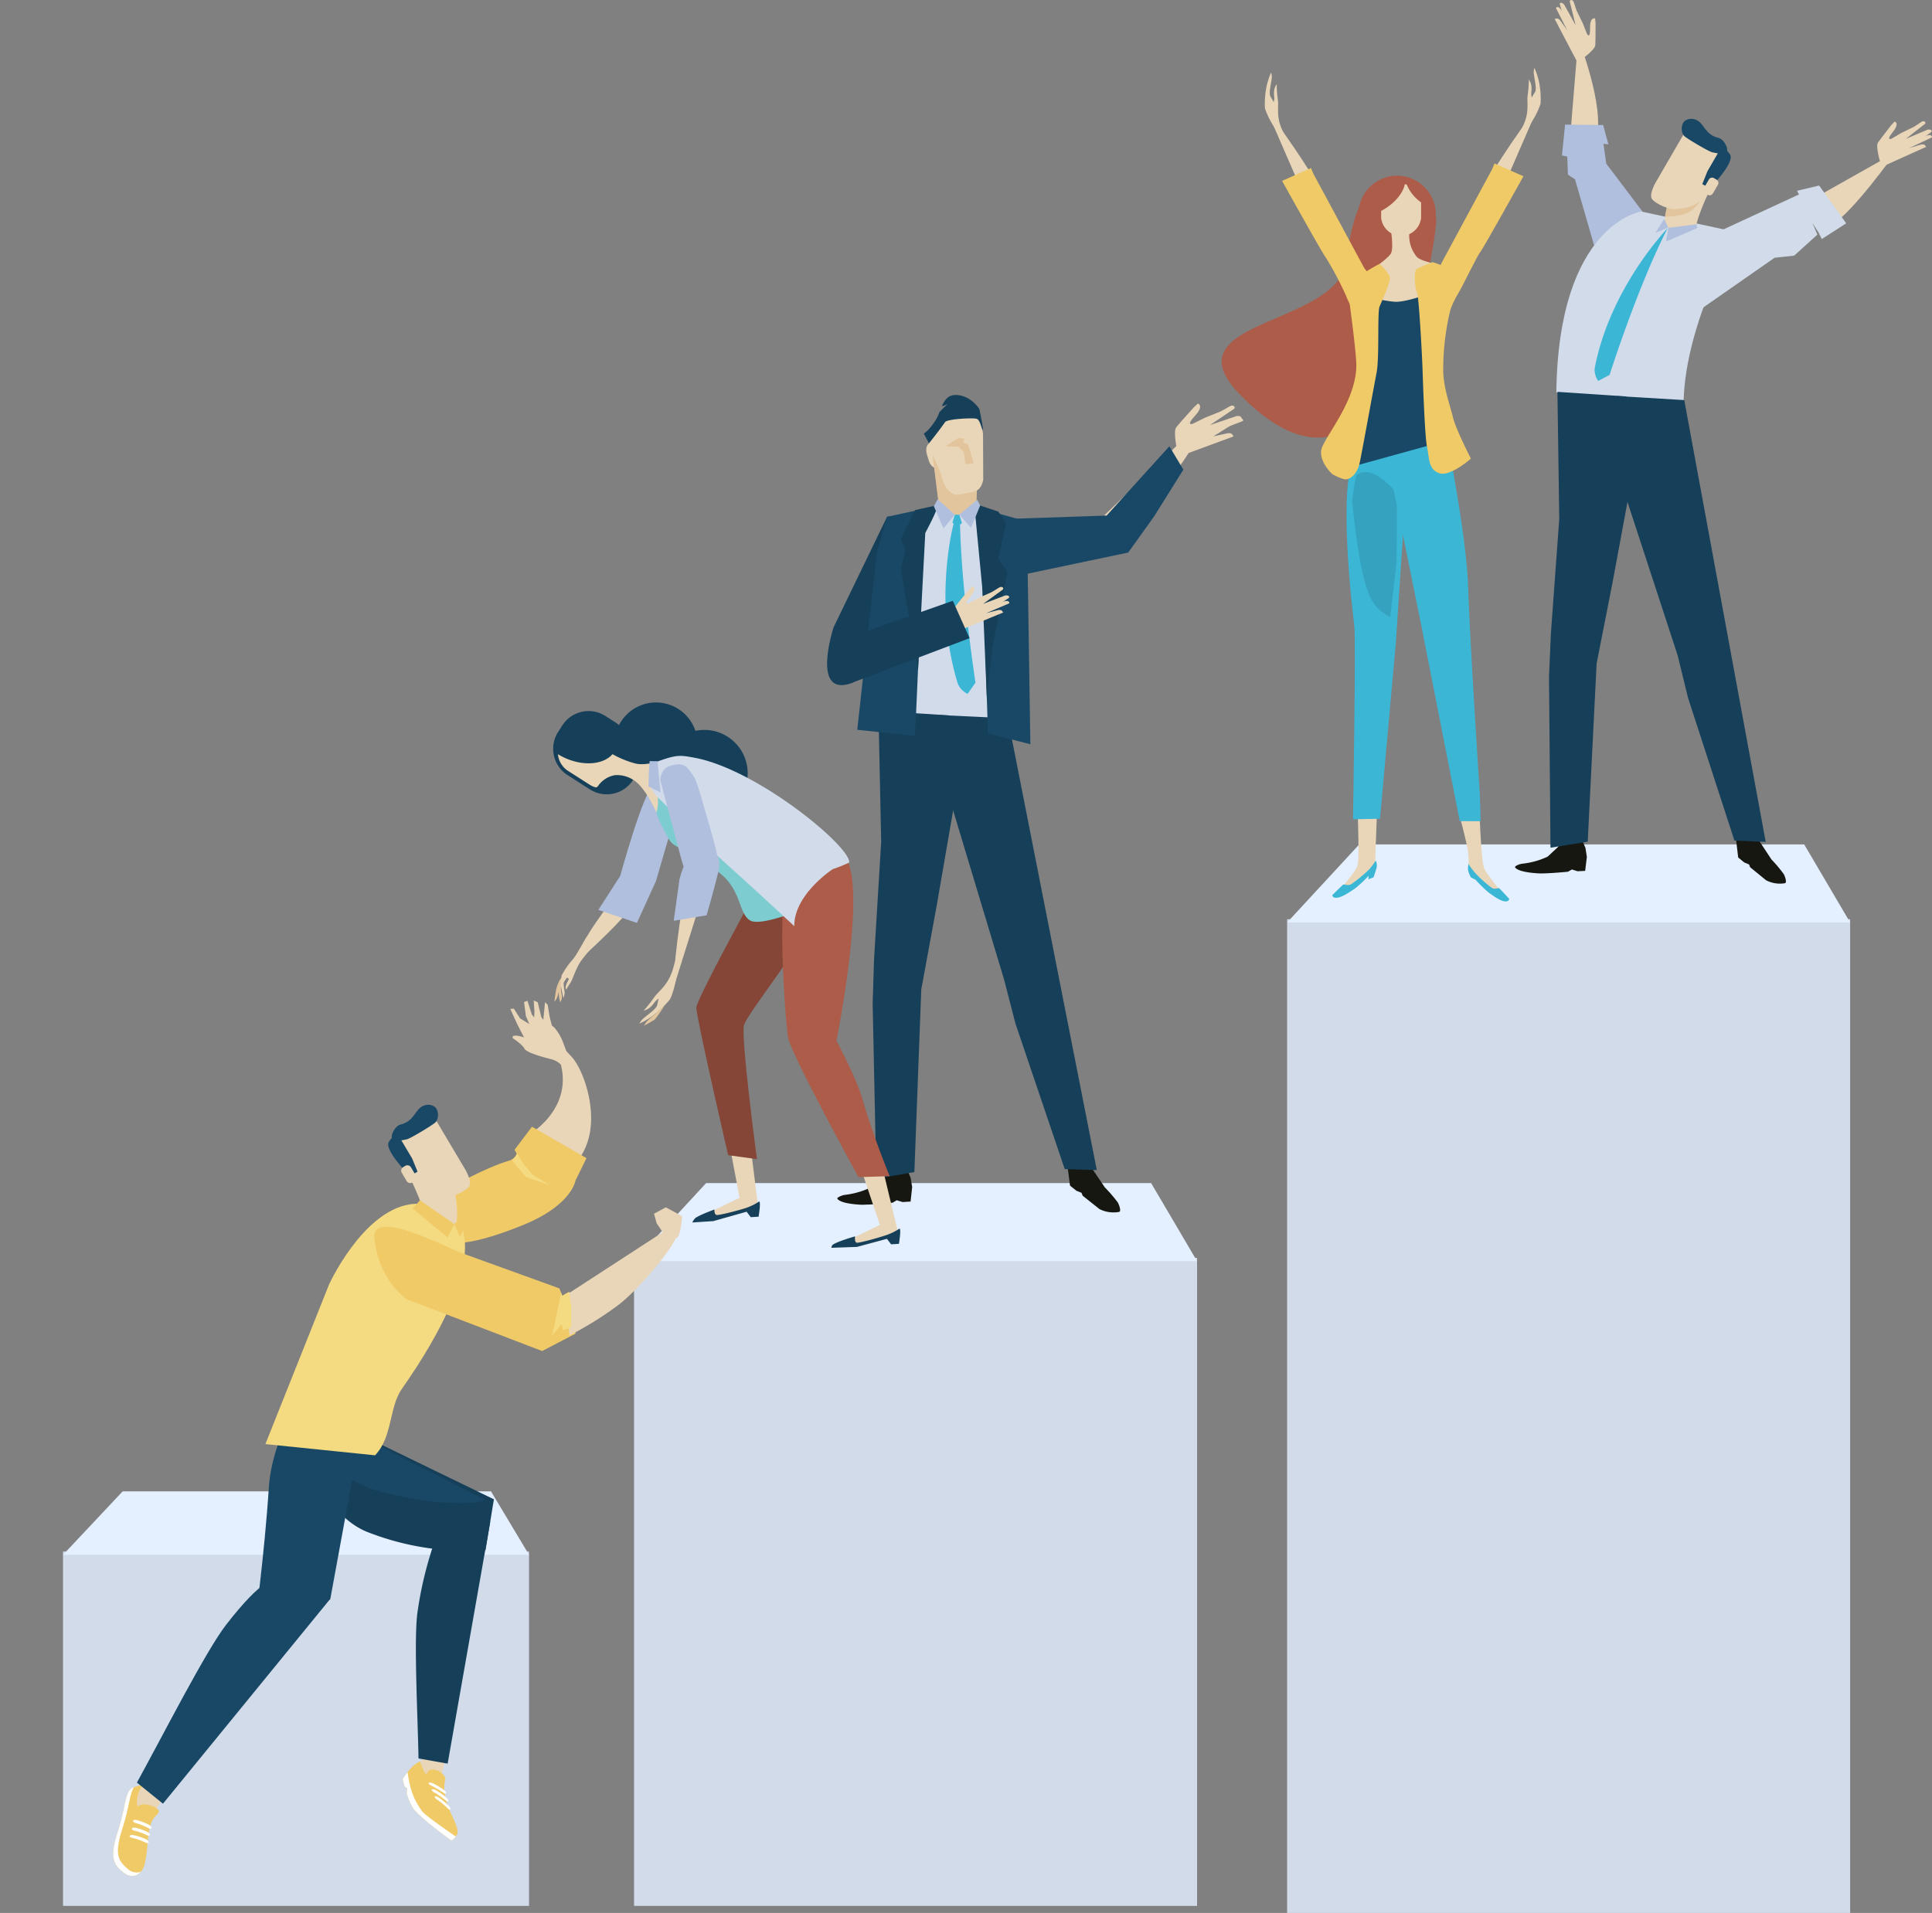<svg xmlns="http://www.w3.org/2000/svg" xmlns:xlink="http://www.w3.org/1999/xlink" width="564.702" height="559.263" viewBox="0 0 564.702 559.263">
  <rect x="0" y="0" width="564.702" height="559.263" fill="#808080" stroke="none"/>
  <defs>
    <clipPath id="clip-path">
      <rect id="Rectangle_5912" data-name="Rectangle 5912" width="564.702" height="548.452" fill="none"/>
    </clipPath>
  </defs>
  <g id="Step_by_Step_Illustration" data-name="Step by Step Illustration" transform="translate(0)">
    <rect id="Rectangle_5914" data-name="Rectangle 5914" width="136.211" height="103.597" transform="translate(18.419 453.602)" fill="#d1dbea"/>
    <rect id="Rectangle_5915" data-name="Rectangle 5915" width="164.563" height="189.459" transform="translate(185.326 367.74)" fill="#d1dbea"/>
    <rect id="Rectangle_5916" data-name="Rectangle 5916" width="164.563" height="290.53" transform="translate(376.213 268.734)" fill="#d1dbea"/>
    <path id="Path_9663" data-name="Path 9663" d="M17.445,16.653H125.092l11.119,18.559H0Z" transform="translate(18.419 419.35)" fill="#e4efff"/>
    <path id="Path_9664" data-name="Path 9664" d="M21.076,16.653H151.13l13.433,22.823H0Z" transform="translate(185.326 329.225)" fill="#e4efff"/>
    <path id="Path_9665" data-name="Path 9665" d="M21.076,16.653H151.13l13.433,22.823H0Z" transform="translate(376.213 230.218)" fill="#e4efff"/>
    <g id="Group_2405" data-name="Group 2405" transform="translate(0)">
      <g id="Group_2404" data-name="Group 2404" clip-path="url(#clip-path)">
        <path id="Path_9522" data-name="Path 9522" d="M469.206,222.026l-.081,5.728.57,4.815,1.785,1.459,1.392.573.334.836,4.632,3.782a8.721,8.721,0,0,0,5.48.883c.8-.109-.077-2.342-.317-2.689a39.079,39.079,0,0,0-3.571-4.25l-3.391-5.146-3.781-6.4Z" transform="translate(38.354 18.119)" fill="#161711"/>
        <path id="Path_9523" data-name="Path 9523" d="M428.927,226.963l1.015,2.4.414,2.63-.5,4.074-2.237.11-1.633-.519-1.165.66s-6.37.626-8.724.475c-3.905-.251-6-.859-6.692-1.686-.385-.461,1.508-1.111,2.118-1.141a22.945,22.945,0,0,0,7.357-2.054l3.165-2.941.772-2.226Z" transform="translate(33.468 18.538)" fill="#161711"/>
        <path id="Path_9524" data-name="Path 9524" d="M424.271,39.015l2.352-28.6s7.88,20.082,5.261,28.87-7.612-.266-7.612-.266" transform="translate(34.687 0.851)" fill="#e9d6b8"/>
        <path id="Path_9525" data-name="Path 9525" d="M448.1,62.443l-13.117-17.36-.814-5.8,1.447.18-1.542-5.66-11.119-.136-.916,9.015,1.547.338.2,5.293,2.066,1.352L433.325,75.5Z" transform="translate(34.505 2.752)" fill="#b0bfde"/>
        <path id="Path_9526" data-name="Path 9526" d="M473.5,63.269l-28.158-6.111s-24.219,3.573-24.82,52.883c0,.232,37.021,12.131,37.2,2.806.442-23.3,15.78-49.578,15.78-49.578" transform="translate(34.38 4.673)" fill="#d1dbea"/>
        <path id="Path_9527" data-name="Path 9527" d="M490.583,54.357l23.411-13.2S501.132,59.2,495.358,62.266s-4.775-7.909-4.775-7.909" transform="translate(40.103 3.365)" fill="#e9d6b8"/>
        <path id="Path_9528" data-name="Path 9528" d="M462.274,64.762l25.965-12.016-.584-1.068,6.465-1.533L502.042,61.2,494.9,65.788l-.936-1.9-1.818-2.811,1.481,3.409-6.8,6.154-5.714.611-21.395,14.92Z" transform="translate(37.585 4.1)" fill="#d1dbea"/>
        <path id="Path_9529" data-name="Path 9529" d="M456.564,108.214l23.807,129.175-9.144-.4L457.669,195.27l-3.054-12.475-16.14-49.366-1.493-26.385Z" transform="translate(35.726 8.752)" fill="#163f59"/>
        <path id="Path_9530" data-name="Path 9530" d="M429.852,237.422l2.6-52.088,4.628-23.527,5.993-32.324L441.1,107.25,421,105.9l.534,37.2-2.443,33.432-.552,12.63.434,50.007Z" transform="translate(34.219 8.658)" fill="#163f59"/>
        <path id="Path_9531" data-name="Path 9531" d="M508.112,44.785s-1.438-4.66-.652-5.811,3.947-5.163,3.947-5.163l.905-.95s1.611.4-.544,3.078-.382,1.939-.382,1.939l2.883-1.69,3.7-1.8,1.537-1.006s.829-.636,1.155-.617c.948.045.563.741.563.741l-5.643,4.407,6.325-2.667s.866-.207,1.133.174c.25.359-.006.488-.006.488L516.6,40.59l3.419-1.014s.852-.182,1.133.177c.3.392.4.49.4.49l-12.63,5.7Z" transform="translate(41.469 2.679)" fill="#e9d6b8"/>
        <path id="Path_9532" data-name="Path 9532" d="M515.76,38.551l4.561-1.622a3.951,3.951,0,0,1,1.573-.411.636.636,0,0,1,.641.656L515.9,40.283Z" transform="translate(42.167 2.985)" fill="#e9d6b8"/>
        <path id="Path_9533" data-name="Path 9533" d="M427.856,17.394s4-2.787,4.089-4.177.073-6.5.073-6.5l-.129-1.3s-1.517-.675-1.466,2.761-.895,1.761-.895,1.761L428.3,6.827l-1.81-3.7L425.9,1.391s-.263-1.009-.53-1.2c-.776-.548-.9.238-.9.238L426.2,7.381l-3.34-6s-.555-.7-1-.56c-.419.129-.3.387-.3.387l2.193,7.65-2.072-2.9s-.56-.67-1-.559c-.48.121-.617.143-.617.143L426.5,17.809Z" transform="translate(34.343 0)" fill="#e9d6b8"/>
        <path id="Path_9534" data-name="Path 9534" d="M424.9,7.428l-2.6-4.087a3.98,3.98,0,0,0-.985-1.294.638.638,0,0,0-.909.121l3.314,6.537Z" transform="translate(34.371 0.156)" fill="#e9d6b8"/>
        <path id="Path_9535" data-name="Path 9535" d="M451.741,51.187c-1.588,6.291-2.114,9.536-2,9.982.758,3.079,9.2,2.416,9.315.656s3.122-8.924,3.8-9.9-10.171-4.469-11.113-.739" transform="translate(36.768 4.047)" fill="#e9d6b8"/>
        <path id="Path_9536" data-name="Path 9536" d="M457.148,49.667a20.347,20.347,0,0,1,5.039,1.573c-1.017,1.763-2.063,3.489-2.86,4.579-2.224,3.043-5.586,3.145-7.817,3.449a5.224,5.224,0,0,1-1.619-.088c.165-1.125.693-3.464,1.837-7.993.428-1.7,2.908-1.9,5.421-1.52" transform="translate(36.782 4.047)" fill="#e2c59c"/>
        <path id="Path_9537" data-name="Path 9537" d="M456.207,35.37l-8.764,15.1s-2.077,3.583-1.009,4.89,4.884,3.176,7.111,2.873,5.595-.4,7.817-3.446,6.387-11,6.387-11,.375-3.2-5.292-4.441-6.249-3.969-6.249-3.969" transform="translate(36.474 2.892)" fill="#e9d6b8"/>
        <path id="Path_9538" data-name="Path 9538" d="M458.172,32.266a3.161,3.161,0,0,0-3.092.646,3.558,3.558,0,0,0-.007,4.185c.865.828,7.326,4.634,8.283,4.809s2.643.727,4.048-.106c.912-.542-.538-3.69-2.235-4.1-4.318-1.057-4.153-4.685-7-5.43" transform="translate(37.15 2.626)" fill="#194866"/>
        <path id="Path_9539" data-name="Path 9539" d="M465.244,40.268l-3.787,6.525-1.495,3.753.767.446,1.408.816s7.5-7.619,5.923-9.907-2.39-2.07-2.816-1.632" transform="translate(37.605 3.269)" fill="#194866"/>
        <path id="Rectangle_5911" data-name="Rectangle 5911" d="M1.095,0H4.034a1.1,1.1,0,0,1,1.1,1.1v.869A1.095,1.095,0,0,1,4.034,3.059H1.093A1.093,1.093,0,0,1,0,1.966V1.095A1.095,1.095,0,0,1,1.095,0Z" transform="translate(497.454 55.972) rotate(-59.853)" fill="#e9d6b8"/>
        <path id="Path_9540" data-name="Path 9540" d="M452.2,61.685s-16.769,17.249-21.306,40.9a5.5,5.5,0,0,0,1.031,3.734l3.314-1.752s8.175-25.78,16.961-42.883" transform="translate(35.224 5.043)" fill="#3bb6d5"/>
        <path id="Path_9541" data-name="Path 9541" d="M450.849,61.65l-.7,4.019,9.148-3.962-.215-1.089Z" transform="translate(36.802 4.956)" fill="#b0bfde"/>
        <path id="Path_9542" data-name="Path 9542" d="M449.892,59.17l-2.615,4.07,3.742-1.567Z" transform="translate(36.568 4.838)" fill="#b0bfde"/>
        <path id="Path_9543" data-name="Path 9543" d="M113.371,479.775l2.916-16.919,7.32,1.5-4.352,19.252Z" transform="translate(9.269 37.842)" fill="#e9d6b8"/>
        <path id="Path_9544" data-name="Path 9544" d="M124.829,496.986c-.157,1-1.759,2.222-1.759,2.222s-9.2-6.58-11.325-9.635a18.775,18.775,0,0,1-1.731-4.092c-.094-.277.15-1.214.068-1.487-.16-.5-.633-.326-.757-.767a13.588,13.588,0,0,1-.49-2.029c2.716-4.494,5.082-5.163,5.082-5.163s1.538,4.816,1.982,3.52c.948-2.774,5.758.144,5.355,1.775-1.609,6.519,4.034,12.774,3.575,15.657" transform="translate(8.898 38.919)" fill="#f0ca67"/>
        <path id="Path_9545" data-name="Path 9545" d="M124.337,497.785c-2.88-1.987-8.893-6.194-9.727-7.271-3.417-4.412-3.93-8.751-4.4-11.559a22.229,22.229,0,0,0-1.369,2,13.5,13.5,0,0,0,.489,2.029c.125.442.6.264.757.767.083.274-.161,1.211-.068,1.487a18.805,18.805,0,0,0,1.732,4.093c2.122,3.054,11.324,9.634,11.324,9.634a7.3,7.3,0,0,0,1.268-1.183" transform="translate(8.898 39.158)" fill="#fff"/>
        <path id="Path_9546" data-name="Path 9546" d="M122.043,489.322c-.1.182-.506-.04-.94-.466a20.134,20.134,0,0,0-2.882-2.372c-.52-.348-.856-.756-.735-.938s.666-.056,1.174.292a20.14,20.14,0,0,1,2.829,2.36c.42.426.654.94.554,1.124" transform="translate(9.603 39.69)" fill="#fff"/>
        <path id="Path_9547" data-name="Path 9547" d="M121.493,487.037c-.109.18-.554-.011-1.014-.4a19.954,19.954,0,0,0-3.045-2.119c-.54-.308-.9-.683-.759-.861s.7-.1,1.232.211a20.2,20.2,0,0,1,2.99,2.121c.451.386.7.867.6,1.045" transform="translate(9.537 39.535)" fill="#fff"/>
        <path id="Path_9548" data-name="Path 9548" d="M120.905,484.872c-.117.183-.587.022-1.08-.328a20.566,20.566,0,0,0-3.193-1.87c-.563-.268-.93-.607-.78-.789s.728-.132,1.281.134a20.231,20.231,0,0,1,3.143,1.878c.479.347.746.8.63.975" transform="translate(9.469 39.389)" fill="#fff"/>
        <path id="Path_9549" data-name="Path 9549" d="M35.415,487.925c-.169-3.091,3.612-4.99,3.612-4.99l7.06-7.116,3.975,2.134L41.457,492.4s-5.872-1.387-6.042-4.472" transform="translate(2.895 38.901)" fill="#e9d6b8"/>
        <path id="Path_9550" data-name="Path 9550" d="M39.662,482.408a8.018,8.018,0,0,0-2.036.353c-1.672.4-2.314,1.046-2.624,1.775-1.2,2.822-1,4.977-3.165,11.843s-1.387,9.093,1.614,11.523,5.785.587,6.444-2.808c.943-4.917.7-7.739,1.389-10.279.72-2.658,1.346-2.759,2.5-4.229,1.085-1.381-4.194-3.373-5.614-2.112-1.251,1.108-.69-5.251,1.492-6.066" transform="translate(2.502 39.44)" fill="#f0ca67"/>
        <path id="Path_9551" data-name="Path 9551" d="M36.36,483.5c-1.194,2.822-1,4.977-3.165,11.844s-1.386,9.092,1.615,11.523a3.773,3.773,0,0,0,3.824.89c-1.241,1.418-3.158,1.734-5.184.093-3-2.43-3.78-4.655-1.615-11.524S33.8,487.308,35,484.486a2.711,2.711,0,0,1,1.633-1.465,2.527,2.527,0,0,0-.275.48" transform="translate(2.502 39.49)" fill="#fff"/>
        <path id="Path_9552" data-name="Path 9552" d="M38.886,482.407a.488.488,0,0,1,.1,0c-.039.014-.08.04-.118.057,0-.017.014-.04.018-.058" transform="translate(3.178 39.44)" fill="#e9d6b8"/>
        <path id="Path_9553" data-name="Path 9553" d="M35.022,496.193c-.11.217.292.467.882.607a16.8,16.8,0,0,1,3.521,1.228c.572.273,1.1.328,1.193.088s-.283-.685-.842-.944a17.012,17.012,0,0,0-3.488-1.179c-.588-.128-1.154-.011-1.267.2" transform="translate(2.862 40.546)" fill="#fff"/>
        <path id="Path_9554" data-name="Path 9554" d="M35.618,494.228c-.076.233.316.5.87.626a15.5,15.5,0,0,1,3.309,1.2c.538.263,1.018.306,1.083.047s-.31-.713-.843-.965a15.429,15.429,0,0,0-3.282-1.146c-.546-.119-1.054.014-1.137.242" transform="translate(2.911 40.383)" fill="#fff"/>
        <path id="Path_9555" data-name="Path 9555" d="M35.954,492.127c-.061.242.352.536.923.694a17.35,17.35,0,0,1,3.4,1.357c.551.286,1.037.343,1.082.07s-.357-.75-.9-1.032a17.119,17.119,0,0,0-3.377-1.3c-.561-.147-1.067-.031-1.127.214" transform="translate(2.939 40.212)" fill="#fff"/>
        <path id="Path_9556" data-name="Path 9556" d="M79.6,379.062l58.257,28.278L135.4,422.249a79.871,79.871,0,0,1-34.708-5.421c-17.44-7.2-21.093-37.766-21.093-37.766" transform="translate(6.507 30.991)" fill="#163f59"/>
        <path id="Path_9557" data-name="Path 9557" d="M135.415,407.58,79.6,379.062a72.342,72.342,0,0,0,1.375,7.291c5.557,7.956,13.567,16.218,23.928,18.794,11.805,2.939,19.548,3.57,27.26,3.205Z" transform="translate(6.508 30.991)" fill="#194866"/>
        <path id="Path_9558" data-name="Path 9558" d="M113.139,480.483c-.216-12.356-1.441-35.338-.259-43.044a110.309,110.309,0,0,1,6.194-23.773l15.035-2.442L121.654,481.99Z" transform="translate(9.187 33.62)" fill="#163f59"/>
        <path id="Path_9559" data-name="Path 9559" d="M89.772,367.052l9.6,24.383-8.457,46.107L68.7,446.449s3.02-22.257,4.263-41.621c1.209-18.82,16.806-37.776,16.806-37.776" transform="translate(5.617 30.009)" fill="#194866"/>
        <path id="Path_9560" data-name="Path 9560" d="M36.992,486.234c7.333-13.315,20.16-38.522,26.056-46.124,10.927-14.078,13.773-12.9,13.773-12.9L93.39,432.66,44.61,492.4Z" transform="translate(3.024 34.925)" fill="#194866"/>
        <path id="Path_9561" data-name="Path 9561" d="M154.712,286.794l-1.58-4.274a15.615,15.615,0,0,0-2.238-4.172c-1.58-2.1-3.873-2.07-6.169-.936a6.729,6.729,0,0,0-2.956,2.372s.214,3.269,2.855,3.825,7.263,5.123,8.014,4.312a4.657,4.657,0,0,1,2.076-1.127" transform="translate(11.59 22.617)" fill="#e9d6b8"/>
        <path id="Path_9562" data-name="Path 9562" d="M142.143,281.5l-2.312-4.527-1.96-4.3,1.058-.074,1.815,2.862,4.9,2.967-1.17,1.026Z" transform="translate(11.272 22.287)" fill="#e9d6b8"/>
        <path id="Path_9563" data-name="Path 9563" d="M142.145,274.99l-.55-4.151,1-.353,1.284,4,2.727,3.559-2.436,1.583Z" transform="translate(11.576 22.114)" fill="#e9d6b8"/>
        <path id="Path_9564" data-name="Path 9564" d="M144.21,270.408l.223,3.337-.153,2.241,1.346,2.074,2.326-.624-1.521-2.184-1.049-4.35Z" transform="translate(11.79 22.108)" fill="#e9d6b8"/>
        <path id="Path_9565" data-name="Path 9565" d="M147.319,270.865l-.6,6.006,1.054,1.406,1.615-.333-.729-2.791-.576-3.562Z" transform="translate(11.995 22.145)" fill="#e9d6b8"/>
        <path id="Path_9566" data-name="Path 9566" d="M153.707,289.79a6.146,6.146,0,0,0-3.977-3.027s-7-1.649-7.748-3.038-3.391-3.056-3.391-3.056-.759-1.227,2.077-.6A11.923,11.923,0,0,1,144,281.406s4.315-.475,5.456.1c2.345,1.175,5.028,7.148,5.028,7.148s-.629,1.452-.78,1.14" transform="translate(11.323 22.883)" fill="#e9d6b8"/>
        <path id="Path_9567" data-name="Path 9567" d="M143.316,308.486s15.5-9.09,6.9-25.377c-2.555-4.843,1.518-1.06,5.171,2.881s8.661,18.025,3.452,27.747-8.013,12.965-12.532,12.742-2.993-17.993-2.993-17.993" transform="translate(11.697 22.96)" fill="#e9d6b8"/>
        <path id="Path_9568" data-name="Path 9568" d="M118.454,337s2.956,5.395,25.494-3.863C158,327.37,159.01,320.218,159.01,320.218l3.207-6.532-15.93-9.172-5.1,6.743.637,1.09a3.409,3.409,0,0,1-2.09,2.049c-1.539.426-8.578,2.683-20.593,9.844-13.983,8.335-1.371,11.489-.686,12.765" transform="translate(9.204 24.896)" fill="#f0ca67"/>
        <path id="Path_9569" data-name="Path 9569" d="M142.522,318.687l-3.06-3.535-1.137-1.486a3.707,3.707,0,0,0,1.557-1.988l1.75,3.069,2.762,3.22,4.987,3Z" transform="translate(11.309 25.482)" fill="#f4da80"/>
        <path id="Path_9570" data-name="Path 9570" d="M103.764,398.868l-32.055-3.276,18.6-46.652s9.634-21.16,23.533-23.429c8.378-1.368,14.67,5.745,14.67,5.745s9.119,11.047-16.937,48.233c-3.758,5.362-2.644,13.985-7.809,19.378" transform="translate(5.863 26.599)" fill="#f4da80"/>
        <path id="Path_9571" data-name="Path 9571" d="M183.42,335.215c1.253-1.107,1.5-6.344,1.5-6.344l-4.754-2.573-3.451,1.863.77,2.793,2.953,4.343s2.22.6,2.983-.081" transform="translate(14.447 26.677)" fill="#e9d6b8"/>
        <path id="Path_9572" data-name="Path 9572" d="M126,338.983l29.249,10.587.828,2.155,1.99-1.139,1.9,12.2-9.764,5.091-39.682-15.186s-8.278-5.689-9.375-17.939c-.8-8.879,22.417,3.462,24.858,4.23" transform="translate(8.267 27.107)" fill="#f0ca67"/>
        <path id="Path_9573" data-name="Path 9573" d="M153.049,351.471l31.256-20.307s1.443,2.482.428,4.358c-2.754,5.09-11.221,14.819-16.2,18.688a97.558,97.558,0,0,1-14.621,9.143Z" transform="translate(12.513 27.075)" fill="#e9d6b8"/>
        <path id="Path_9574" data-name="Path 9574" d="M149.178,361.915s1.814-8.243,2.606-12.568l.362.94,1.989-1.14.624,4.223-.008,6.127-2.383.894-.422-1.8Z" transform="translate(12.196 28.545)" fill="#f4da80"/>
        <path id="Path_9575" data-name="Path 9575" d="M122.259,318.023c3.067,6.2,2.338,14.185,1.865,14.2-1.059.039-9.1-1.445-9.232-3.245s-3.29-9.092-3.991-10.085,9.612-4.4,11.357-.871" transform="translate(9.064 25.873)" fill="#e9d6b8"/>
        <path id="Path_9576" data-name="Path 9576" d="M116.648,316.533a20.745,20.745,0,0,0-5.139,1.662c1.059,1.791,2.146,3.545,2.975,4.655,2.305,3.088,5.746,3.159,8.033,3.443a5.27,5.27,0,0,0,1.652-.1c-.182-1.151-.743-3.536-1.961-8.156-.455-1.733-3-1.91-5.559-1.5" transform="translate(9.117 25.864)" fill="#e9d6b8"/>
        <path id="Path_9577" data-name="Path 9577" d="M118.175,301.9,127.3,317.25s2.16,3.639,1.085,4.987-4.965,3.3-7.247,3.013-5.728-.353-8.033-3.444-6.648-11.189-6.648-11.189-.415-3.272,5.369-4.6,6.35-4.124,6.35-4.124" transform="translate(8.703 24.682)" fill="#e9d6b8"/>
        <path id="Path_9578" data-name="Path 9578" d="M115.488,298.746a3.228,3.228,0,0,1,3.17.627,3.641,3.641,0,0,1,.05,4.281c-.876.858-7.446,4.818-8.423,5.005s-2.7.773-4.143-.063c-.941-.545.514-3.783,2.245-4.222,4.408-1.126,4.2-4.839,7.1-5.628" transform="translate(8.654 24.412)" fill="#194866"/>
        <path id="Path_9579" data-name="Path 9579" d="M107.959,307l3.943,6.635,1.566,3.823-.783.467-1.428.845S103.5,311.058,105.1,308.7s2.421-2.142,2.862-1.7" transform="translate(8.575 25.077)" fill="#194866"/>
        <path id="Path_9580" data-name="Path 9580" d="M112.7,317.955a1.208,1.208,0,0,1-.424,1.657l-.6.363a1.218,1.218,0,0,1-1.664-.421l-1.441-2.432a1.208,1.208,0,0,1,.422-1.658l.607-.362a1.217,1.217,0,0,1,1.662.422Z" transform="translate(8.862 25.748)" fill="#e9d6b8"/>
        <path id="Path_9581" data-name="Path 9581" d="M123.648,331.343l-1.941,3.9-10.219-8.465,2.161-2.4Z" transform="translate(9.115 26.52)" fill="#f0ca67"/>
        <path id="Path_9582" data-name="Path 9582" d="M125.145,328.838l.688-1.025.142,3.356-1.534,3.7-1.711-3.808Z" transform="translate(10.034 26.801)" fill="#f0ca67"/>
        <path id="Path_9583" data-name="Path 9583" d="M225.377,172.063l15.63-32.31,10.824-1.106L234.3,177.6s-1.894,10.108-3.445,10.694c-12.327,4.658-5.481-16.227-5.481-16.227" transform="translate(18.271 11.335)" fill="#163f59"/>
        <path id="Path_9584" data-name="Path 9584" d="M298.494,141.075l26.245-25.233s7.291-.467-20.447,30.4c-5.911,6.578-5.8-5.17-5.8-5.17" transform="translate(24.404 9.471)" fill="#e9d6b8"/>
        <path id="Path_9585" data-name="Path 9585" d="M318.164,122.96s-1.325-5.694-.288-7,5.161-5.841,5.161-5.841l1.161-1.063s1.888.62-.911,3.639-.624,2.284-.624,2.284l3.595-1.773,4.578-1.844,1.923-1.064s1.04-.693,1.434-.65c1.126.135.6.938.6.938l-7.121,4.793,7.791-2.652s1.06-.17,1.341.3c.268.452-.047.582-.047.582l-8.089,5.054,4.171-.916s1.037-.154,1.339.3c.331.5.436.619.436.619l-15.576,5.751Z" transform="translate(25.956 8.916)" fill="#e9d6b8"/>
        <path id="Path_9586" data-name="Path 9586" d="M328.289,114.894l5.592-1.554a4.732,4.732,0,0,1,1.915-.361.766.766,0,0,1,.712.842l-8.191,3.155Z" transform="translate(26.84 9.235)" fill="#e9d6b8"/>
        <path id="Path_9587" data-name="Path 9587" d="M273.1,141.828l-2.007,17.53L307.6,151.68l7.6-10.609,8.517-13.623-4.087-6.841L301.29,140.87Z" transform="translate(22.164 9.86)" fill="#194866"/>
        <path id="Path_9588" data-name="Path 9588" d="M254.725,123.746c.45,1.513-.025,2.987-1.053,3.292s-2.226-.672-2.675-2.188l-.567-1.906c-.447-1.512.024-2.987,1.053-3.293s2.228.676,2.675,2.191Z" transform="translate(20.461 9.778)" fill="#e9d6b8"/>
        <path id="Path_9589" data-name="Path 9589" d="M264.788,138.114c-.108,2.767-1.484,5.222-3.038,5.407q-2.218.1-4.433.195c-1.564-.048-3.15-2.37-3.5-5.115q-.845-6.791-1.692-13.583c-.363-2.714.462-8.231,2.75-9.951a5.888,5.888,0,0,1,6.788-.3c2.431,1.51,3.737,6.936,3.615,9.669q-.247,6.841-.489,13.677" transform="translate(20.606 9.307)" fill="#e2c59c"/>
        <path id="Path_9590" data-name="Path 9590" d="M266.882,131.274c-.6,2.6-1.627,3.261-3.492,3.625-1.778.256-2.2.455-3.985.71-1.884.173-3.924-2.247-4.464-4.516-.874-3.749-3.066-6.759-3.935-10.5-.553-2.247.327-4.315,3.009-6.078,2.458-1.582,5.317-4.711,8.048-3.882,2.993.948,4.8,5.349,4.764,7.678,0,3.873.058,9.1.055,12.968" transform="translate(20.508 9.033)" fill="#e9d6b8"/>
        <path id="Path_9591" data-name="Path 9591" d="M249.6,118l1.508,2.893s2.775-3.426,4.718-6.215c.612-.881,7.277-1.248,8.947-1.026,1.212.162,1.421,1.7,1.737,2.584,1.133,3.168-.662-5.385-.662-5.385s-2.439-3.951-6.7-4.1c-2.349-.088-3.377,1.324-4.189,3.133-.19.421,2.549-.788,2.065-.828a29.42,29.42,0,0,0-2.839,2.708,14.32,14.32,0,0,1-1.348,2.71C250.713,117.615,249.6,118,249.6,118" transform="translate(20.406 8.728)" fill="#163f59"/>
        <path id="Path_9592" data-name="Path 9592" d="M259.167,118.377l1.85.175-.448,1.145,1.482.48,1.683,5.589-2.4.282-.527-3.439-1.542-1.676-3.717-.179Z" transform="translate(20.893 9.678)" fill="#e2c59c"/>
        <path id="Path_9593" data-name="Path 9593" d="M288.526,310.308l-.012,5.976.653,5.017,1.884,1.5,1.459.583.359.865,4.881,3.887a9.081,9.081,0,0,0,5.728.851c.829-.122-.111-2.439-.367-2.8a41.259,41.259,0,0,0-3.779-4.385l-3.6-5.328-4.025-6.626Z" transform="translate(23.588 25.332)" fill="#161711"/>
        <path id="Path_9594" data-name="Path 9594" d="M246.566,315.981l1.086,2.488.468,2.738-.468,4.257-2.329.143-1.71-.519-1.209.7a90.738,90.738,0,0,1-9.1.61c-4.077-.212-6.271-.821-7-1.673-.408-.478,1.557-1.177,2.192-1.221a23.889,23.889,0,0,0,7.651-2.234l3.264-3.109.777-2.331Z" transform="translate(18.498 25.821)" fill="#161711"/>
        <path id="Path_9595" data-name="Path 9595" d="M279.175,142.741,265.1,136.71l-4.775,2.89L251.7,137.38s-10.054,6.032-11.059,6.032.333,56.292.333,56.292l25.466,8.042,9.719-6.366Z" transform="translate(19.643 11.177)" fill="#d1dbea"/>
        <path id="Path_9596" data-name="Path 9596" d="M273.826,194.2l26.011,132.089-9.377-.294L276.047,283.4l-3.286-12.742-15.177-50.394-3.841-27.023Z" transform="translate(20.745 15.799)" fill="#163f59"/>
        <path id="Path_9597" data-name="Path 9597" d="M247.982,326.965,250,273.552l4.45-24.17,5.739-33.2-2.3-22.762-20.407-1.288.8,38.27L236.2,264.687l-.409,12.952,1.069,51.246Z" transform="translate(19.278 15.708)" fill="#163f59"/>
        <path id="Path_9598" data-name="Path 9598" d="M267.219,203.21l-1.675-53.5-2.011-12.67,15.079,4.222,1.008,65.12Z" transform="translate(21.546 11.204)" fill="#194866"/>
        <path id="Path_9599" data-name="Path 9599" d="M255.084,136.71l-3.908,7.483-2.458,55.526-.335,4.223-16.753-1.759,5.7-51.746,3.015-10.524Z" transform="translate(18.937 11.177)" fill="#194866"/>
        <path id="Path_9600" data-name="Path 9600" d="M268.584,177.975l4.359-21.779-2.684-4.022,2.345-10.388-2.345-3.35-7.035-2.345,2.344,24.46,1.339,32.167Z" transform="translate(21.52 11.126)" fill="#163f59"/>
        <path id="Path_9601" data-name="Path 9601" d="M254.093,136.531c.334,1-3.545,8.124-3.545,8.124l-2.121,40.32L243.4,155.153l1.34-5.361-1.34-3.35,4.172-8.48Z" transform="translate(19.9 11.162)" fill="#163f59"/>
        <path id="Path_9602" data-name="Path 9602" d="M259.365,139.125l.766,2.416-.669.557-1.454-.11-.67-.559.715-2.324,1.2.007" transform="translate(21.039 11.373)" fill="#3bb6d5"/>
        <path id="Path_9603" data-name="Path 9603" d="M259.2,139.424l3.424,3.841,2.668-6.492-.849-1.706Z" transform="translate(21.191 11.043)" fill="#b0bfde"/>
        <path id="Path_9604" data-name="Path 9604" d="M253.427,134.953l5.038,4.49-3.329,4-2.808-6.474Z" transform="translate(20.629 11.033)" fill="#b0bfde"/>
        <path id="Path_9605" data-name="Path 9605" d="M259.023,139.81a5.656,5.656,0,0,0-1.349,2.581c-1.655,6.888-4.653,26.518,1.4,46.069a5.788,5.788,0,0,0,2.862,2.959l2.305-3.276s-4.01-25.86-4.506-45.873c-.019-.833-.7-1.651-.709-2.46" transform="translate(20.885 11.43)" fill="#3bb6d5"/>
        <path id="Path_9606" data-name="Path 9606" d="M258.586,170.2s-1.276-4.7-.452-5.822,4.11-5.023,4.11-5.023l.942-.919s1.6.459-.65,3.056-.444,1.924-.444,1.924l2.934-1.588,3.758-1.673,1.569-.95s.848-.6,1.178-.577c.942.077.532.765.532.765l-5.789,4.206,6.408-2.448s.876-.178,1.126.212c.239.366-.023.487-.023.487L267.2,166.3l3.45-.9s.859-.151,1.125.216c.291.4.384.5.384.5l-12.806,5.262Z" transform="translate(21.081 12.953)" fill="#e9d6b8"/>
        <path id="Path_9607" data-name="Path 9607" d="M266.418,164.244l4.612-1.463a3.93,3.93,0,0,1,1.582-.359.638.638,0,0,1,.619.677l-6.732,2.88Z" transform="translate(21.781 13.278)" fill="#e9d6b8"/>
        <path id="Path_9608" data-name="Path 9608" d="M228.08,173.565l31.77-11.193,4.892,10.931-34.6,13.127Z" transform="translate(18.647 13.275)" fill="#163f59"/>
        <path id="Path_9609" data-name="Path 9609" d="M392.8,60.114c0,6.646-13.475,95.376-57.051,51.275C313.33,88.7,364.623,91.439,366.634,71.6c.672-6.612,4.814-30.562,12.941-12.035,2.872,6.546,13.222-6.1,13.222.55" transform="translate(26.987 4.306)" fill="#ad5c49"/>
        <path id="Path_9610" data-name="Path 9610" d="M361.132,63.516s1.915-1.01-3.445-10.881-15.571-23.227-15.571-23.227l10.33,23.777s4.366,8.932,8.686,10.332" transform="translate(27.97 2.404)" fill="#e9d6b8"/>
        <path id="Path_9611" data-name="Path 9611" d="M370.445,74.675,355.564,47.091l-.7-1.665-8.444,3.739s11.765,21.183,12.591,22.109a97.3,97.3,0,0,1,6.156,11.594c.572,1.712,4.433,9.9,9.845,6.888s-4.57-15.081-4.57-15.081" transform="translate(28.322 3.714)" fill="#f0ca67"/>
        <path id="Path_9612" data-name="Path 9612" d="M347.421,37.524c-2.629-4.655-1.514-7.775-1.862-9.969a36.253,36.253,0,0,1-.342-4.56c-1.327,2-.534,3.529-.729,4.592s.006.71-1.048-.887c-.6-.907.063-3.368.272-5a4.288,4.288,0,0,0-.121-2.1,20.972,20.972,0,0,0-1.365,4.2,25.839,25.839,0,0,0-.438,6.238,22.279,22.279,0,0,0,3.377,6.422c1.734,2.342,4.151,4.416,2.257,1.059" transform="translate(27.94 1.603)" fill="#e9d6b8"/>
        <path id="Path_9613" data-name="Path 9613" d="M398.379,62.272s-1.915-1.011,3.444-10.881S417.4,28.163,417.4,28.163L407.065,51.941s-4.364,8.929-8.685,10.331" transform="translate(32.543 2.303)" fill="#e9d6b8"/>
        <path id="Path_9614" data-name="Path 9614" d="M389.495,73.429l14.881-27.583.7-1.667,8.445,3.739S401.751,69.1,400.927,70.032s-5.209,10.034-6.158,11.589c-3.131,5.136-3.131,8-3.839,7.326-4.433-4.215-1.434-15.518-1.434-15.518" transform="translate(31.763 3.612)" fill="#f0ca67"/>
        <path id="Path_9615" data-name="Path 9615" d="M411.109,36.28c2.63-4.656,1.514-7.777,1.862-9.969a36.125,36.125,0,0,0,.343-4.561c1.327,2,.534,3.528.729,4.591s-.008.712,1.047-.887c.6-.908-.063-3.364-.272-5a4.268,4.268,0,0,1,.122-2.1,20.93,20.93,0,0,1,1.364,4.2,25.606,25.606,0,0,1,.437,6.24,22.118,22.118,0,0,1-3.376,6.421c-1.733,2.345-4.15,4.418-2.257,1.061" transform="translate(33.554 1.501)" fill="#e9d6b8"/>
        <path id="Path_9616" data-name="Path 9616" d="M372.8,219.691l-.517,14.743s-5.795,6.282-7.858,7.262-1.754.087-1.6-.424,3.682-4.147,4.311-6.189-.028-14.628.135-15.266,5.526-.127,5.526-.127" transform="translate(29.654 17.945)" fill="#e9d6b8"/>
        <path id="Path_9617" data-name="Path 9617" d="M394.462,220.838s2.265,8.273,2.485,11.087-.3,3.721.54,4.6,6.7,7.783,8.048,7.754a1.269,1.269,0,0,0,1.311-1.311s-4.6-5.27-5.34-7.3-1.206-13.421-1.24-14.575-5.8-.248-5.8-.248" transform="translate(32.25 18.028)" fill="#e9d6b8"/>
        <path id="Path_9618" data-name="Path 9618" d="M381.79,124.64l-3.536,53.376-4.636,51.546-7.9.155s.895-52.142.375-56.605-4.921-40.741.134-49.521,15.568,1.049,15.568,1.049" transform="translate(29.744 9.806)" fill="#3bb6d5"/>
        <path id="Path_9619" data-name="Path 9619" d="M378.456,133.853s-7.165-9.193-11.854-5.353c-.477,2.168-.911,4.723-1.3,7.561,3.107,28.623,5.632,30.787,11.165,33.942l1.884-16.223Z" transform="translate(29.866 10.429)" fill="#35a3bf"/>
        <path id="Path_9620" data-name="Path 9620" d="M392.351,118.629s5.746,28.353,6.2,43.707,3.4,60.206,3.4,60.206l.232,7.849-6.112-.028L384.85,173.247l-10.666-52.525Z" transform="translate(30.592 9.699)" fill="#3bb6d5"/>
        <path id="Path_9621" data-name="Path 9621" d="M389.68,58.961a11.324,11.324,0,1,1-11.323-11.479A11.4,11.4,0,0,1,389.68,58.961" transform="translate(30.007 3.882)" fill="#ad5c49"/>
        <path id="Path_9622" data-name="Path 9622" d="M376.269,61.3s1.08,6.145.179,7.851-7.008,5.636-7.907,6.829,1.8,10.412,10.6,9.05,12.46-5.648,12.46-7.015,4.074-3.742,1.2-4.765-7.547-1.708-8.806-3.074a9.739,9.739,0,0,1-1.976-8.363c.9-3.584-5.752-.513-5.752-.513" transform="translate(30.117 4.912)" fill="#e9d6b8"/>
        <path id="Path_9623" data-name="Path 9623" d="M380.666,49.9c-.184-.047-.371-.087-.564-.121-.389,2.112-2.157,4.607-4.894,6.57a16.775,16.775,0,0,1-2.027,1.241v1.981a5.868,5.868,0,0,0,11.682,0V55.1a11.972,11.972,0,0,1-4.2-5.205" transform="translate(30.51 4.07)" fill="#e9d6b8"/>
        <path id="Path_9624" data-name="Path 9624" d="M391.293,122.782l-26.75,7.392,4.184-23.331-.95-27.368a42.419,42.419,0,0,0,10.11,2.255c3.095.184,9.7-2.255,9.7-2.255Z" transform="translate(29.804 6.498)" fill="#194866"/>
        <path id="Path_9625" data-name="Path 9625" d="M364.7,78.54s2.182,15.288,2.527,21.449c.621,11.1-9.688,22.216-10.228,25.8s3.22,6.972,3.22,6.972a14.417,14.417,0,0,0,3.592,1.536c1.258.17,3.658-.98,4.494-5.121,1.034-5.122,4.219-22.757,4.853-25.948.9-4.521.18-17.751.9-19.46s3.324-7.254,2.966-8.619-2.966-3.842-2.966-3.842S366.14,75.3,364.7,78.54" transform="translate(29.183 5.83)" fill="#f0ca67"/>
        <path id="Path_9626" data-name="Path 9626" d="M387.488,70.836s-3.5,1.407-4.582,1.92-.54,6.145,0,6.914,1.482,18.051,1.617,22.148.674,20.228,1.347,23.173.27,6.4,3.506,7.552,9.3-4.263,9.3-4.263-4.442-8.618-5.25-12.076-2.572-7.858-2.841-13.1a74.932,74.932,0,0,1,1.872-17.412c1.1-4.646,1.63-11.01,1.9-11.78s-5.8-2.688-6.875-3.071" transform="translate(31.254 5.791)" fill="#f0ca67"/>
        <path id="Path_9627" data-name="Path 9627" d="M372.672,232.6a3.05,3.05,0,0,1,.3,1.855c-.158.765-.922,3.007-.922,3.007l-1.507.6.047-1.024a34.822,34.822,0,0,1-4.21,3.88c-1.385.866-4.3,3.034-5.9,2.43a.917.917,0,0,1-.508-.653s2.673-2.633,3.095-3.008,1.327.414,2.432-.2a40.572,40.572,0,0,0,5.166-4.243,16.424,16.424,0,0,0,2-2.648" transform="translate(29.431 19.016)" fill="#3bb6d5"/>
        <path id="Path_9628" data-name="Path 9628" d="M396.8,233.527a4.875,4.875,0,0,0-.1,1.909,9.02,9.02,0,0,0,.8,1.979l1.372.694a35.182,35.182,0,0,0,3.894,3.8c1.278.864,3.97,3.035,5.46,2.433a.931.931,0,0,0,.482-.652s-2.459-2.632-2.846-3.008-1.238.413-2.261-.2a37.975,37.975,0,0,1-4.759-4.243,26.961,26.961,0,0,1-2.038-2.707" transform="translate(32.429 19.092)" fill="#3bb6d5"/>
        <path id="Path_9629" data-name="Path 9629" d="M203.976,310.3l2.13,17.231-10.943,2.682-5.811.106,11.334-5.494-2.779-14.687Z" transform="translate(15.481 25.356)" fill="#e9d6b8"/>
        <path id="Path_9630" data-name="Path 9630" d="M210.534,232.724s-22.357,40.4-22.39,43.155,9.306,43.149,9.306,43.149l8.411,1.152s-4.734-35.535-3.78-39.146c1.257-4.758,29.308-37.379,25.215-47.513s-16.762-.8-16.762-.8" transform="translate(15.382 18.706)" fill="#854638"/>
        <path id="Path_9631" data-name="Path 9631" d="M206.436,329.153l-2.289.148-1.214-1.6-9.712,2.746-6.166.406a4.956,4.956,0,0,1,.852-1.261c1.133-.9,5.62-2.533,5.62-2.533s-.106,1.411.6,1.595,7.411-1.58,9-2.18c2.738-1.023,3.377-1.869,3.543-1.717.433.4-.233,4.4-.233,4.4" transform="translate(15.293 26.55)" fill="#163f59"/>
        <path id="Path_9632" data-name="Path 9632" d="M152.616,264.487s-.518-.431-.877-.045a9.418,9.418,0,0,0-1.34,2.866c-.2.662-.612,3.932-.612,3.932a3.835,3.835,0,0,0,1.071-2.147,16.665,16.665,0,0,1,1.759-4.605" transform="translate(12.246 21.607)" fill="#e2c59c"/>
        <path id="Path_9633" data-name="Path 9633" d="M152.361,264.964c-.807.945-.878,2.387-.552,4.1a2.834,2.834,0,0,1-.415,2.409,19.884,19.884,0,0,1-.525-3.605,6.045,6.045,0,0,1,.121-2.2c.613-2.08,3.448-3.144,1.371-.711" transform="translate(12.331 21.548)" fill="#e2c59c"/>
        <path id="Path_9634" data-name="Path 9634" d="M176.752,238.156c-1.742,6.7-18.234,21.328-18.234,21.328s-7.657,3.728,10.441-19.323c5.433-6.924,8.221-3.659,7.793-2" transform="translate(12.828 19.288)" fill="#e9d6b8"/>
        <path id="Path_9635" data-name="Path 9635" d="M151.987,267.143l-.428-.448.177-2.143a24.085,24.085,0,0,1,3.005-4.435c1.159-1.03,3.853-6.322,4.353-6.862s3.809.335,3.809.335-4.017,4.655-5.451,6.635-2.508,5.509-3.043,6.307c-.91,1.359-1.295,2.1-1.295,2.1s-.663-.585.646-2.805c.344-.585-.5-.656-.5-.656Z" transform="translate(12.391 20.691)" fill="#e9d6b8"/>
        <path id="Path_9636" data-name="Path 9636" d="M152.5,263.641a6.5,6.5,0,0,0-.989,2.676c.043.688.778,3.91.778,3.91a3.878,3.878,0,0,0,.267-2.387,13.108,13.108,0,0,1-.056-4.2" transform="translate(12.387 21.554)" fill="#e9d6b8"/>
        <path id="Path_9637" data-name="Path 9637" d="M161.669,248.832l6.4-9.942s6.829-25.036,9.748-26.453c3.469-1.678,9.486-2.257,9.486-2.257l-8.777,30.2-5.576,12.249Z" transform="translate(13.218 17.184)" fill="#b0bfde"/>
        <path id="Path_9638" data-name="Path 9638" d="M239.619,316.663l4.406,18.357-10.945,2.688-5.808.1,11.33-5.49-5.659-16.8Z" transform="translate(18.581 25.796)" fill="#e9d6b8"/>
        <path id="Path_9639" data-name="Path 9639" d="M244.38,336.491l-2.286.144-1.217-1.6-8.782,2.358-7.442.263a1.344,1.344,0,0,1,.318-.834c1.112-.953,6.589-2.514,6.589-2.514s-.24,1.665.462,1.855,7.459-1.759,9.047-2.355c2.741-1.029,3.378-1.869,3.542-1.717.436.4-.23,4.4-.23,4.4" transform="translate(18.367 27.149)" fill="#163f59"/>
        <path id="Path_9640" data-name="Path 9640" d="M230.8,234.022c4.409,12.3-3.6,51.761-3.6,51.761s5.982,11.23,7.569,16.948c2.747,9.9,7.99,22.674,7.99,22.674l-9.116.267s-19.82-36.056-20.589-40.888-4.1-45.034,1.411-54.619,14.572-1.045,16.331,3.858" transform="translate(17.28 18.462)" fill="#ad5c49"/>
        <path id="Path_9641" data-name="Path 9641" d="M171.422,212.072a12.135,12.135,0,1,0-3.477-16.618,12.009,12.009,0,0,0,3.477,16.618" transform="translate(13.572 15.517)" fill="#163f59"/>
        <path id="Path_9642" data-name="Path 9642" d="M184.213,220.482a12.675,12.675,0,1,0-3.629-17.359,12.542,12.542,0,0,0,3.629,17.359" transform="translate(14.598 16.123)" fill="#163f59"/>
        <path id="Path_9643" data-name="Path 9643" d="M160.21,215.082a9.126,9.126,0,0,0,12.6-2.774l-2.425-4.257a9.127,9.127,0,0,0-2.771-12.6l-2.884-1.843a9.127,9.127,0,0,0-12.6,2.777L150.9,198.3a9.128,9.128,0,0,0,2.771,12.6Z" transform="translate(12.22 15.711)" fill="#163f59"/>
        <path id="Path_9644" data-name="Path 9644" d="M150.764,203.834a18.662,18.662,0,0,0,2.284,1.2c5.434,2.374,11.1,1.772,13.657-1.213a27.882,27.882,0,0,0,6.651,2.716c2.337.633,5.853-.334,5.853-.334,3.8,1.649,1.365,16.617.988,15.982s-2.593-6.117-5.716-9.447a9,9,0,0,0-6.967-2.793,7.477,7.477,0,0,0-5,3.137,1.039,1.039,0,0,1-.7.465,6.434,6.434,0,0,1-1.762-.782l-6.341-4.053a6.453,6.453,0,0,1-2.952-4.878" transform="translate(12.326 16.664)" fill="#e9d6b8"/>
        <path id="Path_9645" data-name="Path 9645" d="M216.354,249.653s-9.118,3.424-11.62,1.874c-3.276-2.028-2.564-8.238-8.04-13.144s-7.552-6.082-9.655-6.956-4.9-1.4-6.23-3.982-3.615-6.718-3.406-7.656a11.234,11.234,0,0,0,.273-4.839c-.2-.9,38.678,34.7,38.678,34.7" transform="translate(14.503 17.572)" fill="#7dccd0"/>
        <path id="Path_9646" data-name="Path 9646" d="M217.83,254.067s-12.97-12.053-19.628-17.979-18.659-18.189-20.253-19.622a9.076,9.076,0,0,1-2.252-3.6s-1.352-5.641,1.5-6.7c6.254-2.317,7.154-2.136,11.508-1.331,18.239,3.377,45.575,25.912,45.173,30.628a43.771,43.771,0,0,1-4.805,1.934s-11.371,7.4-11.243,16.672" transform="translate(14.338 16.702)" fill="#d1dbea"/>
        <path id="Path_9647" data-name="Path 9647" d="M175.56,205.705l-.216,3-.131,4.427,3.542,1.717-.919-9.12Z" transform="translate(14.325 16.818)" fill="#b0bfde"/>
        <path id="Path_9648" data-name="Path 9648" d="M182.772,261.351c-1.379,5.444-4.443,7.144-5.758,9.1A41.978,41.978,0,0,1,174,274.27c2.418-.666,2.925-2.411,3.832-3.118s.5-.561.147,1.411c-.206,1.125-2.459,2.6-3.785,3.747a4.757,4.757,0,0,0-1.412,1.726,22.928,22.928,0,0,0,4.026-2.37,28.476,28.476,0,0,0,4.8-4.606c.71-1.056,1.742-4.663,2.086-7.341.383-3.017.064-6.294-.923-2.368" transform="translate(14.126 21.22)" fill="#e9d6b8"/>
        <path id="Path_9649" data-name="Path 9649" d="M190.2,230.785s-2.173-.413-4.746,11.114S181.7,270.93,181.7,270.93l8.192-26.092s2.7-10.109.307-14.053" transform="translate(14.855 18.868)" fill="#e9d6b8"/>
        <path id="Path_9650" data-name="Path 9650" d="M183.735,238.288s2.455-10.727,8.18-9.035c3.247.955,3.982,3.615,3.185,6.849-1.481,6-3.455,12.763-3.455,12.763l-9.609,1.612Z" transform="translate(14.883 18.728)" fill="#b0bfde"/>
        <path id="Path_9651" data-name="Path 9651" d="M184.51,234.081l-6.131-22.96s.225-3.075,2.376-3.894c3.1-1.188,4.9-.694,6.023.907,2.229,3.165,1.66,1.313,5.456,14.473,3.472,12.028,5.046,16.951-.554,18.854-5.224,1.778-7.17-7.379-7.17-7.379" transform="translate(14.584 16.888)" fill="#b0bfde"/>
        <path id="Path_9652" data-name="Path 9652" d="M180.141,271.491a32.922,32.922,0,0,1-2.962,4.354c-.5.392-3.154,1.837-3.154,1.837a5.9,5.9,0,0,1,1.744-2.1,48.974,48.974,0,0,0,4.372-4.091" transform="translate(14.228 22.196)" fill="#e2c59c"/>
      </g>
    </g>
  </g>
</svg>
